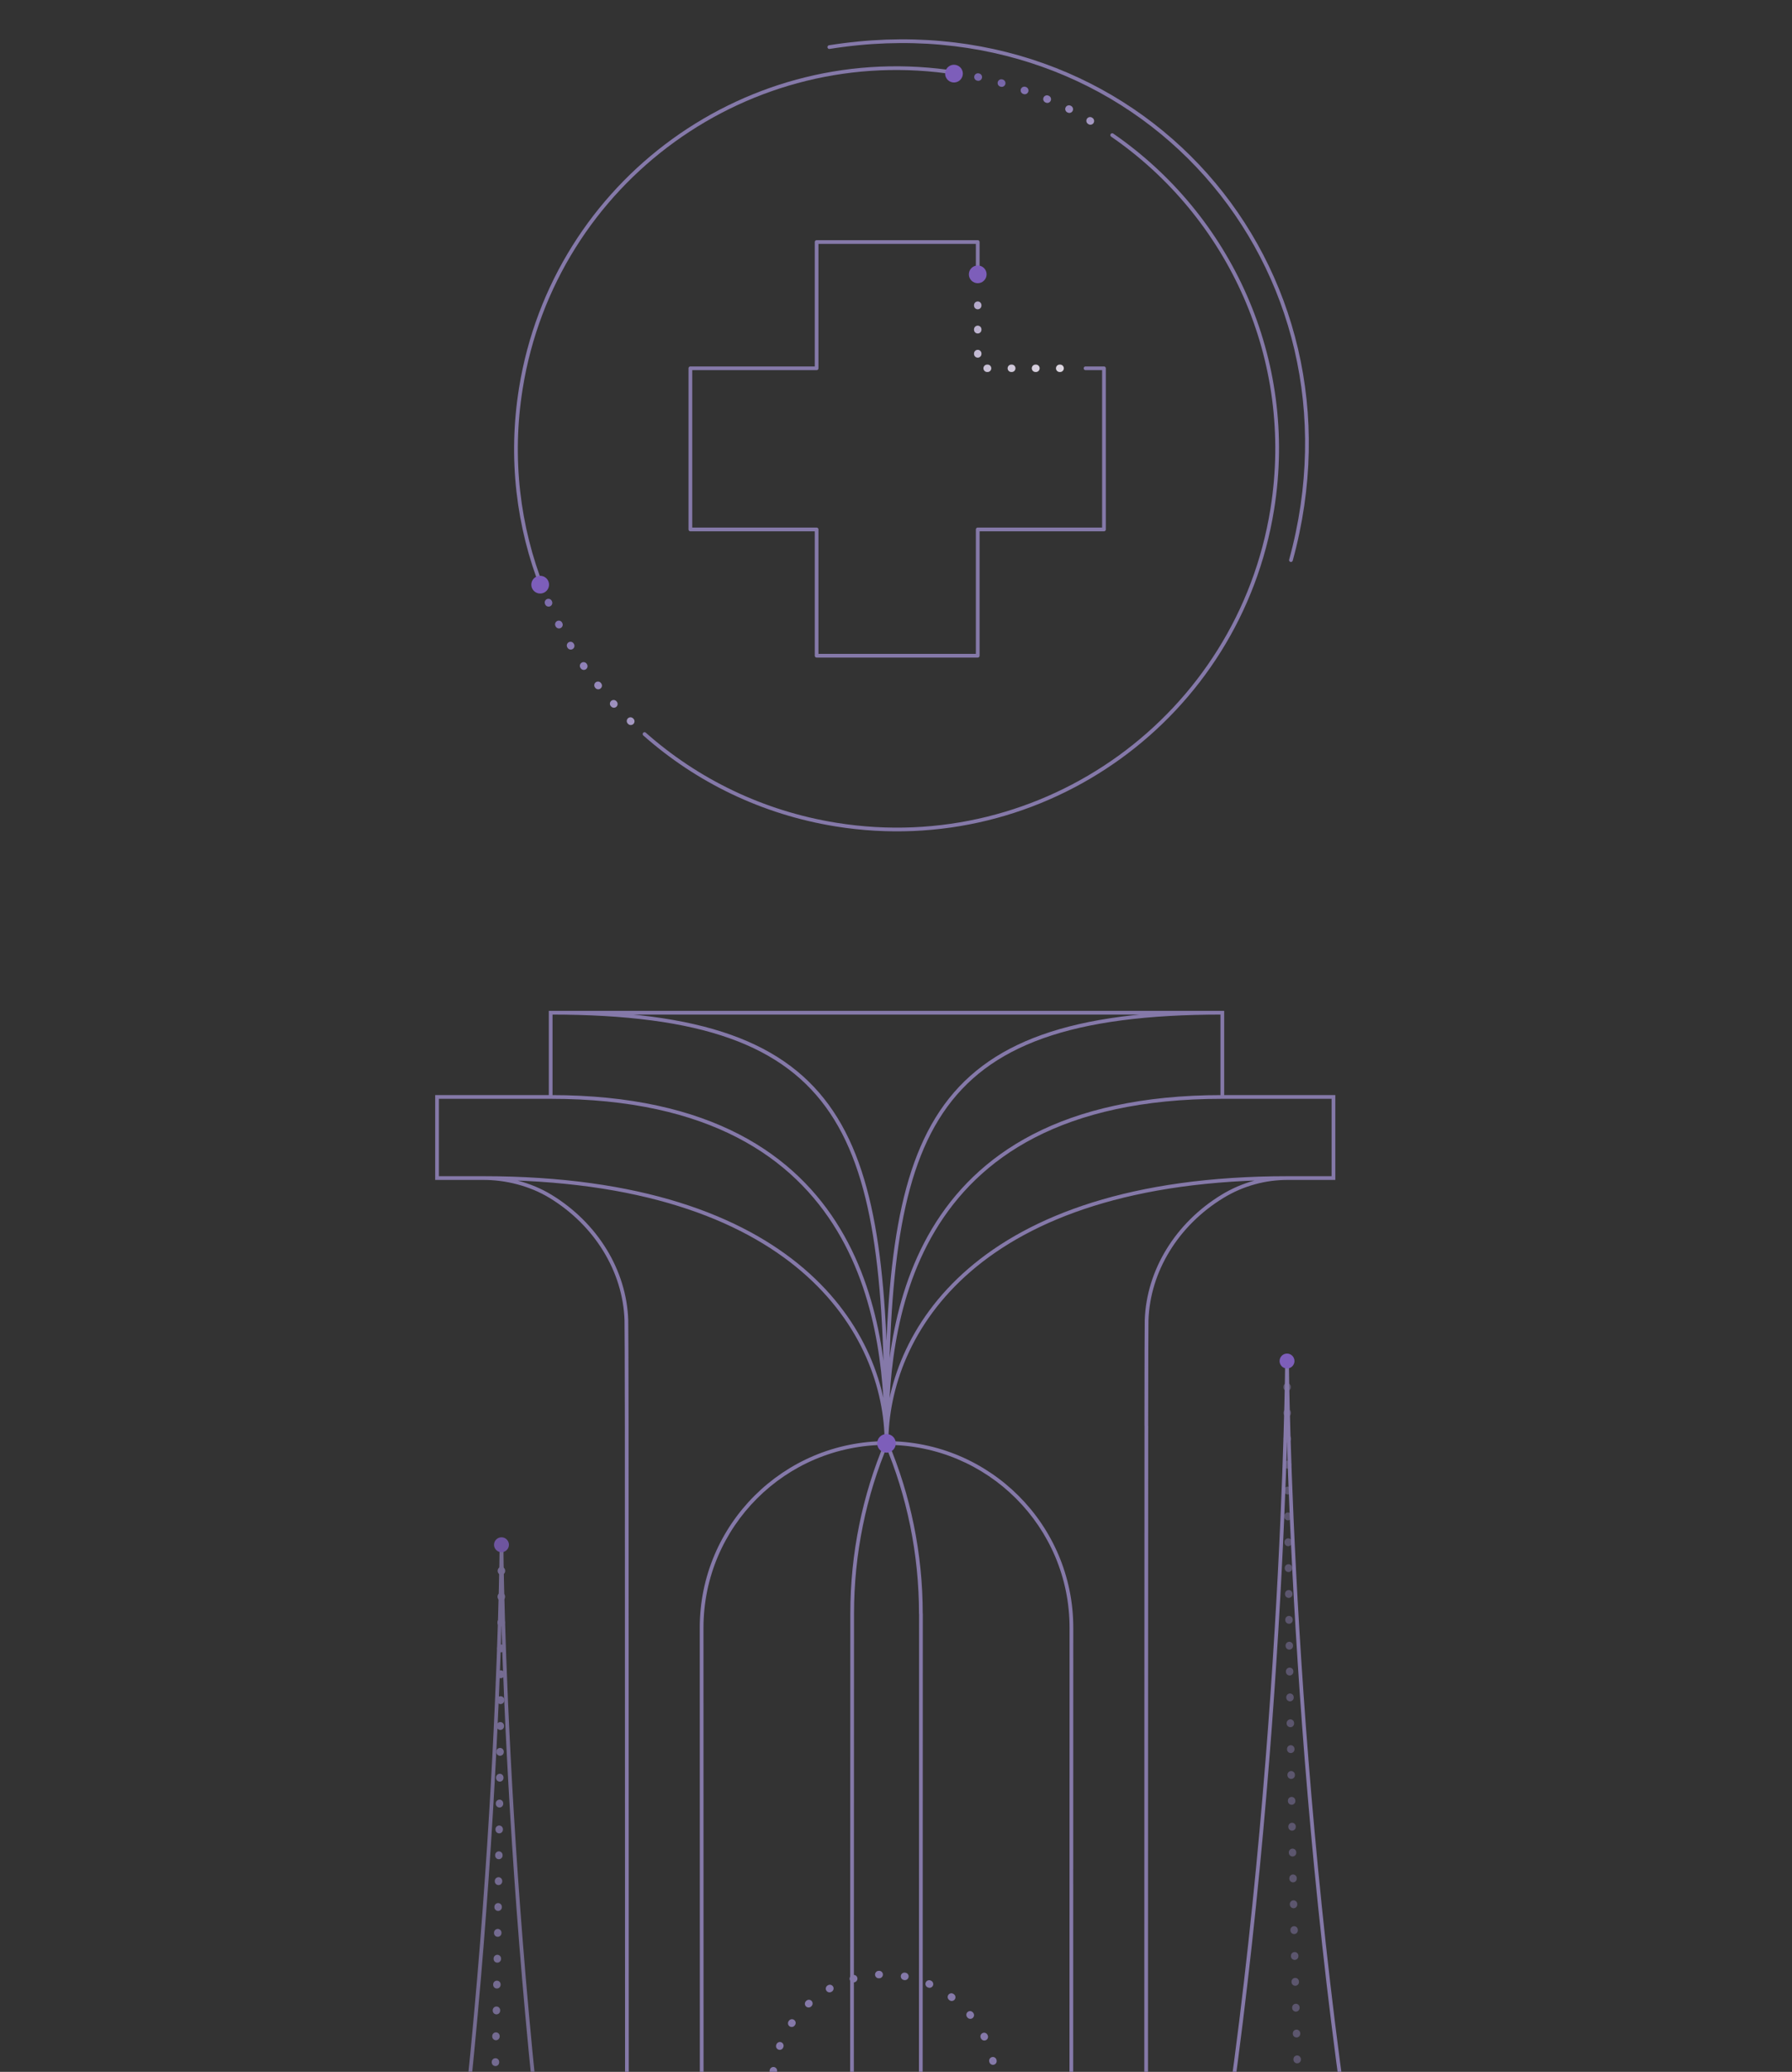 <svg width="481" height="556" viewBox="0 0 481 556" fill="none" xmlns="http://www.w3.org/2000/svg">
<rect x="0" y="0" width="481" height="556" fill="#333333" stroke="none"/>
<g clip-path="url(#clip0_11672_17618)">
<g clip-path="url(#clip1_11672_17618)">
<path d="M291.378 98.836H296.32V142.081H262.437V175.964H219.19V142.081H185.309V98.836H219.19V64.952H262.437V73.894" stroke="#8579A9" stroke-linecap="round" stroke-linejoin="round"/>
<path d="M262.438 81.894V98.836H287.379" stroke="url(#paint0_linear_11672_17618)" stroke-width="2" stroke-linecap="round" stroke-linejoin="round" stroke-dasharray="0.11 6.38"/>
<path d="M256.853 19.596C201.156 10.647 148.75 48.544 139.801 104.242C136.781 123.037 139.096 141.457 145.629 157.959M173.005 196.995C187.017 209.4 204.602 218.106 224.447 221.294C280.145 230.243 332.551 192.345 341.499 136.648C347.962 96.425 329.993 57.919 298.532 36.257" stroke="#8579A9" stroke-linecap="round"/>
<path d="M346.508 150.312C368.115 71.606 305.519 -0.634 222.604 12.64" stroke="#8579A9" stroke-linecap="round"/>
<path d="M256.107 19.496C269.64 21.353 286.736 27.994 294.808 33.901" stroke="url(#paint1_linear_11672_17618)" stroke-width="2" stroke-linecap="round" stroke-dasharray="0.11 6.38"/>
<path d="M147.203 161.689C152.421 173.647 159.883 184.602 169.468 193.726" stroke="url(#paint2_linear_11672_17618)" stroke-width="2" stroke-linecap="round" stroke-dasharray="0.11 6.38"/>
<circle cx="144.993" cy="156.9" r="2.38" transform="rotate(-80.873 144.993 156.9)" fill="#7D5EBA"/>
<circle cx="256.063" cy="19.757" r="2.38" transform="rotate(-80.873 256.063 19.757)" fill="#7D5EBA"/>
<circle cx="262.439" cy="73.621" r="2.38" transform="rotate(-90 262.439 73.621)" fill="#7D5EBA"/>
</g>
<path d="M188.324 436.824L187.824 436.824V436.824H188.324ZM168.222 382.535L168.722 382.534V382.534L168.222 382.535ZM147.809 321.075L147.549 321.502L147.548 321.501L147.809 321.075ZM168.13 354.284L168.63 354.267L168.63 354.269L168.13 354.284ZM247.675 433.052C247.675 433.328 247.452 433.552 247.175 433.552C246.899 433.552 246.675 433.328 246.675 433.052H247.175H247.675ZM244.706 1178.45L245.204 1178.49V1178.49L244.706 1178.45ZM247.002 1121.51L247.502 1121.51V1121.51L247.002 1121.51ZM231.193 1178.45L231.692 1178.41H231.692L231.193 1178.45ZM186.155 1178.45L185.656 1178.41H185.656L186.155 1178.45ZM188.451 1121.51L188.951 1121.51V1121.51L188.451 1121.51ZM287.587 436.824H288.087V436.824L287.587 436.824ZM228.735 433.04L229.235 433.04V433.041L228.735 433.04ZM328.09 321.075L328.351 321.501L328.351 321.502L328.09 321.075ZM307.769 354.284L307.269 354.269L307.269 354.267L307.769 354.284ZM247.014 1121.5L246.514 1121.5H247.514L247.014 1121.5ZM289.756 1178.44L290.254 1178.4H290.254L289.756 1178.44ZM287.46 1121.5L286.96 1121.5V1121.5L287.46 1121.5ZM168.815 764.613C168.815 764.889 168.591 765.113 168.315 765.113C168.039 765.113 167.815 764.89 167.815 764.613L168.315 764.613L168.815 764.613ZM308.097 857.279C308.097 857.556 307.873 857.779 307.597 857.779C307.321 857.779 307.097 857.555 307.097 857.279L307.597 857.279L308.097 857.279ZM357.922 316.14H358.422V316.64H357.922V316.14ZM117.31 316.14V316.64H116.81V316.14H117.31ZM117.31 294.374H116.81V293.874H117.31V294.374ZM357.922 294.374V293.874H358.422V294.374H357.922ZM147.809 271.766H147.309V271.266H147.809V271.766ZM328.09 271.766V271.266H328.59V271.766H328.09ZM237.95 387.241V387.741C210.819 387.741 188.824 409.715 188.824 436.824H188.324H187.824C187.824 409.161 210.268 386.741 237.95 386.741V387.241ZM129.687 316.14L129.685 315.64C135.78 315.616 142.478 317.228 148.07 320.648L147.809 321.075L147.548 321.501C142.131 318.188 135.619 316.617 129.689 316.64L129.687 316.14ZM147.809 321.075L148.07 320.648C160.385 328.165 168.185 340.834 168.63 354.267L168.13 354.284L167.63 354.301C167.198 341.236 159.605 328.86 147.549 321.502L147.809 321.075ZM168.13 354.284L168.63 354.269C168.665 355.443 168.699 365.683 168.722 382.534L168.222 382.535L167.722 382.536C167.699 365.67 167.665 355.454 167.63 354.299L168.13 354.284ZM168.211 1491.59L167.88 1491.22C181.978 1478.77 193.432 1457.81 202.77 1432.1C212.103 1406.4 219.302 1376.03 224.924 1344.81C236.169 1282.37 241.097 1216.64 244.208 1178.41L244.706 1178.45L245.204 1178.49C242.095 1216.71 237.163 1282.49 225.908 1344.99C220.281 1376.23 213.07 1406.67 203.71 1432.44C194.354 1458.2 182.83 1479.35 168.542 1491.97L168.211 1491.59ZM244.706 1178.45L244.208 1178.41C245.741 1159.53 246.491 1140.52 246.502 1121.51L247.002 1121.51L247.502 1121.51C247.491 1140.55 246.74 1159.59 245.204 1178.49L244.706 1178.45ZM228.481 1121.51L228.981 1121.51C228.993 1140.53 230.157 1159.53 231.692 1178.41L231.193 1178.45L230.695 1178.49C229.16 1159.59 227.993 1140.57 227.981 1121.51L228.481 1121.51ZM115.475 1491.59L115.144 1491.22C129.239 1478.78 140.331 1457.82 149.125 1432.11C157.914 1406.41 164.387 1376.04 169.283 1344.82C179.077 1282.38 182.551 1216.66 185.656 1178.41L186.155 1178.45L186.653 1178.49C183.551 1216.7 180.072 1282.49 170.271 1344.97C165.371 1376.22 158.886 1406.66 150.071 1432.43C141.259 1458.19 130.099 1479.35 115.806 1491.97L115.475 1491.59ZM186.155 1178.45L185.656 1178.41C187.19 1159.53 187.939 1140.52 187.951 1121.51L188.451 1121.51L188.951 1121.51C188.939 1140.55 188.189 1159.59 186.653 1178.49L186.155 1178.45ZM238.117 1491.59L237.763 1491.95C226.119 1480.31 218.53 1459.63 213.662 1434.07C208.789 1408.48 206.624 1377.92 205.902 1346.42C205.18 1314.92 205.9 1282.48 206.8 1253.14C207.7 1223.79 208.78 1197.55 208.78 1178.45H209.28H209.78C209.78 1197.57 208.699 1223.84 207.799 1253.17C206.899 1282.51 206.18 1314.93 206.902 1346.4C207.624 1377.87 209.786 1408.38 214.644 1433.88C219.507 1459.41 227.053 1479.83 238.47 1491.24L238.117 1491.59ZM209.28 1178.45H208.78V751.918H209.28H209.78V1178.45H209.28ZM209.28 751.918H208.78C208.78 735.818 221.85 722.89 237.955 722.89V723.39V723.89C222.396 723.89 209.78 736.376 209.78 751.918H209.28ZM237.955 723.39V722.89C254.06 722.89 267.131 735.806 267.131 751.918H266.631H266.131C266.131 736.365 253.515 723.89 237.955 723.89V723.39ZM266.631 751.918H267.131V1178.45H266.631H266.131V751.918H266.631ZM266.631 1178.45H267.131C267.131 1197.55 268.21 1223.79 269.109 1253.14C270.008 1282.48 270.727 1314.92 270.004 1346.42C269.281 1377.92 267.117 1408.48 262.244 1434.07C257.376 1459.63 249.789 1480.31 238.147 1491.95L237.794 1491.59L237.44 1491.24C248.855 1479.83 256.4 1459.41 261.262 1433.88C266.119 1408.38 268.282 1377.87 269.004 1346.4C269.727 1314.93 269.009 1282.51 268.11 1253.17C267.211 1223.84 266.131 1197.57 266.131 1178.45H266.631ZM237.95 387.241V386.741C265.631 386.741 288.087 409.161 288.087 436.824H287.587H287.087C287.087 409.715 265.08 387.741 237.95 387.741V387.241ZM345.711 316.14L345.709 316.64C339.787 316.617 333.774 318.184 328.351 321.501L328.09 321.075L327.829 320.648C333.415 317.231 339.611 315.616 345.713 315.64L345.711 316.14ZM328.09 321.075L328.351 321.502C316.294 328.86 308.701 341.236 308.269 354.301L307.769 354.284L307.269 354.267C307.714 340.834 315.515 328.165 327.83 320.648L328.09 321.075ZM307.769 354.284L308.269 354.299C308.235 355.454 308.2 365.67 308.188 382.535L307.688 382.535L307.188 382.535C307.2 365.683 307.234 355.443 307.269 354.269L307.769 354.284ZM307.688 1491.59L307.357 1491.97C293.069 1479.35 281.544 1458.2 272.187 1432.44C262.826 1406.67 255.615 1376.23 249.986 1344.99C238.73 1282.49 233.799 1216.71 230.695 1178.49L231.193 1178.45L231.692 1178.41C234.796 1216.64 239.725 1282.37 250.971 1344.81C256.594 1376.03 263.793 1406.4 273.127 1432.1C282.466 1457.81 293.921 1478.77 308.019 1491.22L307.688 1491.59ZM231.193 1178.45L230.695 1178.49C229.16 1159.59 227.993 1140.55 227.981 1121.51L228.481 1121.51L228.981 1121.51C228.993 1140.51 230.157 1159.53 231.692 1178.41L231.193 1178.45ZM247.014 1121.5L247.514 1121.5C247.502 1140.55 246.752 1159.58 245.216 1178.48L244.718 1178.44L244.219 1178.4C245.753 1159.52 246.502 1140.52 246.514 1121.5L247.014 1121.5ZM360.435 1491.58L360.104 1491.96C345.812 1479.34 334.651 1458.18 325.84 1432.42C317.024 1406.65 310.54 1376.21 305.639 1344.96C295.839 1282.48 292.36 1216.69 289.258 1178.48L289.756 1178.44L290.254 1178.4C293.36 1216.65 296.834 1282.37 306.627 1344.81C311.524 1376.03 317.997 1406.4 326.786 1432.1C335.58 1457.81 346.671 1478.76 360.766 1491.21L360.435 1491.58ZM289.756 1178.44L289.258 1178.48C287.722 1159.58 286.971 1140.54 286.96 1121.5L287.46 1121.5L287.96 1121.5C287.971 1140.51 288.721 1159.52 290.254 1178.4L289.756 1178.44ZM287.587 436.824L288.087 436.824L287.96 1121.5L287.46 1121.5L286.96 1121.5L287.087 436.824L287.587 436.824ZM188.324 436.824L188.824 436.824L188.951 1121.51L188.451 1121.51L187.951 1121.51L187.824 436.824L188.324 436.824ZM228.481 1121.51L227.981 1121.51L228.235 433.04L228.735 433.04L229.235 433.041L228.981 1121.51L228.481 1121.51ZM247.002 1121.51L246.502 1121.51L246.698 433.04L247.198 433.04L247.698 433.041L247.502 1121.51L247.002 1121.51ZM168.315 764.613L167.815 764.613C167.8 722.441 167.771 424.707 167.722 382.535L168.222 382.535L168.722 382.534C168.771 424.707 168.8 722.442 168.815 764.613L168.315 764.613ZM307.597 857.279L307.097 857.279C307.115 815.108 307.147 424.707 307.2 382.534L307.7 382.535L308.2 382.535C308.147 424.707 308.115 815.107 308.097 857.279L307.597 857.279ZM345.711 316.14V315.64H357.922V316.14V316.64H345.711V316.14ZM129.687 316.14V316.64H117.31V316.14V315.64H129.687V316.14ZM117.31 316.14H116.81V294.374H117.31H117.81V316.14H117.31ZM357.922 294.374H358.422V316.14H357.922H357.422V294.374H357.922ZM117.31 294.374V293.874H147.809V294.374V294.874H117.31V294.374ZM328.09 294.374V293.874H357.922V294.374V294.874H328.09V294.374ZM228.735 433.04L228.235 433.041C228.232 416.808 231.528 401.11 237.489 387.046L237.95 387.241L238.41 387.436C232.5 401.378 229.232 416.942 229.235 433.04L228.735 433.04ZM129.687 316.14V315.64C171.942 315.64 199.137 326.177 215.775 340.424C232.415 354.672 238.45 372.589 238.45 387.241H237.95H237.45C237.45 372.861 231.528 355.228 215.125 341.183C198.72 327.137 171.783 316.64 129.687 316.64V316.14ZM237.95 387.241L238.41 387.046C244.376 401.113 247.675 416.815 247.675 433.052H247.175H246.675C246.675 416.949 243.403 401.381 237.489 387.436L237.95 387.241ZM237.95 387.241H237.45C237.45 372.591 243.402 354.673 259.94 340.425C276.476 326.178 303.546 315.64 345.711 315.64V316.14V316.64C303.706 316.64 276.895 327.137 260.593 341.182C244.293 355.226 238.45 372.859 238.45 387.241H237.95ZM419.379 1491.58L419.177 1492.04C357.955 1465.01 314.815 1403.66 286.975 1333.47C259.129 1263.28 246.552 1184.17 246.514 1121.5L247.014 1121.5L247.514 1121.5C247.552 1184.05 260.11 1263.04 287.904 1333.1C315.703 1403.18 358.708 1464.25 419.581 1491.13L419.379 1491.58ZM56.116 1491.59L55.914 1491.14C116.787 1464.26 159.792 1403.19 187.591 1333.12C215.386 1263.05 227.943 1184.07 227.981 1121.51L228.481 1121.51L228.981 1121.51C228.943 1184.18 216.366 1263.29 188.521 1333.48C160.68 1403.67 117.54 1465.03 56.318 1492.05L56.116 1491.59ZM237.95 387.241L237.45 387.241C237.447 372.828 238.355 349.488 250.156 329.746C261.986 309.955 284.701 293.874 328.09 293.874V294.374V294.874C284.991 294.874 262.633 310.82 251.014 330.259C239.365 349.747 238.447 372.841 238.45 387.241L237.95 387.241ZM237.95 387.241L237.45 387.241C237.447 372.839 236.384 349.744 224.664 330.256C212.972 310.816 190.616 294.874 147.809 294.874V294.374V293.874C190.908 293.874 213.62 309.953 225.521 329.741C237.393 349.481 238.447 372.82 238.45 387.241L237.95 387.241ZM147.809 294.374H147.309V271.766H147.809H148.309V294.374H147.809ZM147.809 271.766V271.266H328.09V271.766V272.266H147.809V271.766ZM328.09 271.766H328.59V294.374H328.09H327.59V271.766H328.09ZM147.809 271.766V271.266C188.312 271.266 211.076 279.446 223.642 298.188C229.91 307.536 233.607 319.467 235.74 334.209C237.874 348.952 238.45 366.545 238.45 387.241H237.95H237.45C237.45 366.553 236.873 349.021 234.751 334.353C232.628 319.685 228.963 307.919 222.811 298.745C210.538 280.44 188.232 272.266 147.809 272.266V271.766ZM328.09 271.766V272.266C287.672 272.266 265.366 280.406 253.092 298.694C246.94 307.86 243.274 319.621 241.15 334.296C239.026 348.97 238.45 366.52 238.45 387.241H237.95H237.45C237.45 366.512 238.026 348.902 240.161 334.152C242.295 319.403 245.993 307.477 252.262 298.137C264.829 279.412 287.594 271.266 328.09 271.266V271.766Z" fill="#8579A9"/>
<circle cx="237.949" cy="387.33" r="2.5" fill="#7D5EBA"/>
<path d="M345.457 365.242C345.457 365.242 342.156 827.311 194.52 827.311" stroke="url(#paint3_linear_11672_17618)" stroke-miterlimit="10"/>
<path opacity="0.5" d="M345.453 365.242C345.453 365.242 346.113 827.311 375.643 827.311" stroke="url(#paint4_linear_11672_17618)" stroke-width="2" stroke-miterlimit="10" stroke-linecap="round" stroke-linejoin="round" stroke-dasharray="0.11 6.83"/>
<path d="M345.453 365.242C345.453 365.242 348.754 827.311 496.391 827.311" stroke="url(#paint5_linear_11672_17618)" stroke-miterlimit="10"/>
<g opacity="0.8">
<path d="M134.609 414.548C134.609 414.548 131.308 876.616 -16.328 876.616" stroke="url(#paint6_linear_11672_17618)" stroke-miterlimit="10"/>
<path d="M134.612 414.548C134.612 414.548 133.951 876.616 104.422 876.616" stroke="url(#paint7_linear_11672_17618)" stroke-width="2" stroke-miterlimit="10" stroke-linecap="round" stroke-linejoin="round" stroke-dasharray="0.11 6.83"/>
<path d="M134.605 414.548C134.605 414.548 137.907 876.616 285.543 876.616" stroke="url(#paint8_linear_11672_17618)" stroke-miterlimit="10"/>
<circle cx="134.605" cy="414.548" r="2" fill="#7D5EBA"/>
</g>
<circle cx="345.457" cy="365.242" r="2" fill="#7D5EBA"/>
<path d="M267.297 830.655V559.853C267.297 543.284 253.865 529.853 237.297 529.853V529.853C220.728 529.853 207.297 543.284 207.297 559.853V830.655" stroke="url(#paint9_linear_11672_17618)" stroke-width="2" stroke-miterlimit="10" stroke-linecap="round" stroke-linejoin="round" stroke-dasharray="0.11 6.83"/>
</g>
<defs>
<linearGradient id="paint0_linear_11672_17618" x1="218.965" y1="63.719" x2="274.372" y2="126.91" gradientUnits="userSpaceOnUse">
<stop stop-color="#7766A9"/>
<stop offset="1" stop-color="#F1EDEC"/>
</linearGradient>
<linearGradient id="paint1_linear_11672_17618" x1="261.161" y1="23.054" x2="265.159" y2="58.709" gradientUnits="userSpaceOnUse">
<stop stop-color="#7766A9"/>
<stop offset="1" stop-color="#F1EDEC"/>
</linearGradient>
<linearGradient id="paint2_linear_11672_17618" x1="143.627" y1="155.543" x2="237.018" y2="230.415" gradientUnits="userSpaceOnUse">
<stop stop-color="#7766A9"/>
<stop offset="1" stop-color="#F1EDEC"/>
</linearGradient>
<linearGradient id="paint3_linear_11672_17618" x1="269.988" y1="365.242" x2="269.988" y2="827.311" gradientUnits="userSpaceOnUse">
<stop offset="0.77" stop-color="#8579A9"/>
<stop offset="1" stop-color="white" stop-opacity="0"/>
</linearGradient>
<linearGradient id="paint4_linear_11672_17618" x1="360.548" y1="365.242" x2="360.548" y2="827.311" gradientUnits="userSpaceOnUse">
<stop offset="0.515" stop-color="#8579A9"/>
<stop offset="1" stop-color="white" stop-opacity="0"/>
</linearGradient>
<linearGradient id="paint5_linear_11672_17618" x1="420.922" y1="365.242" x2="420.922" y2="827.311" gradientUnits="userSpaceOnUse">
<stop offset="0.78" stop-color="#8579A9"/>
<stop offset="1" stop-color="white" stop-opacity="0"/>
</linearGradient>
<linearGradient id="paint6_linear_11672_17618" x1="59.141" y1="414.548" x2="59.141" y2="876.616" gradientUnits="userSpaceOnUse">
<stop offset="0.77" stop-color="#8579A9"/>
<stop offset="1" stop-color="white" stop-opacity="0"/>
</linearGradient>
<linearGradient id="paint7_linear_11672_17618" x1="119.517" y1="414.548" x2="119.517" y2="876.616" gradientUnits="userSpaceOnUse">
<stop offset="0.515" stop-color="#8579A9"/>
<stop offset="1" stop-color="white" stop-opacity="0"/>
</linearGradient>
<linearGradient id="paint8_linear_11672_17618" x1="210.074" y1="414.548" x2="210.074" y2="876.616" gradientUnits="userSpaceOnUse">
<stop offset="0.78" stop-color="#8579A9"/>
<stop offset="1" stop-color="white" stop-opacity="0"/>
</linearGradient>
<linearGradient id="paint9_linear_11672_17618" x1="237.297" y1="529.853" x2="237.297" y2="830.655" gradientUnits="userSpaceOnUse">
<stop offset="0.515" stop-color="#8579A9"/>
<stop offset="1" stop-color="white" stop-opacity="0"/>
</linearGradient>
<clipPath id="clip0_11672_17618">
<rect width="480" height="608" fill="white" transform="translate(0.031 0.5)"/>
</clipPath>
<clipPath id="clip1_11672_17618">
<rect width="228" height="228" fill="white" transform="translate(126.812 6.458)"/>
</clipPath>
</defs>
</svg>
